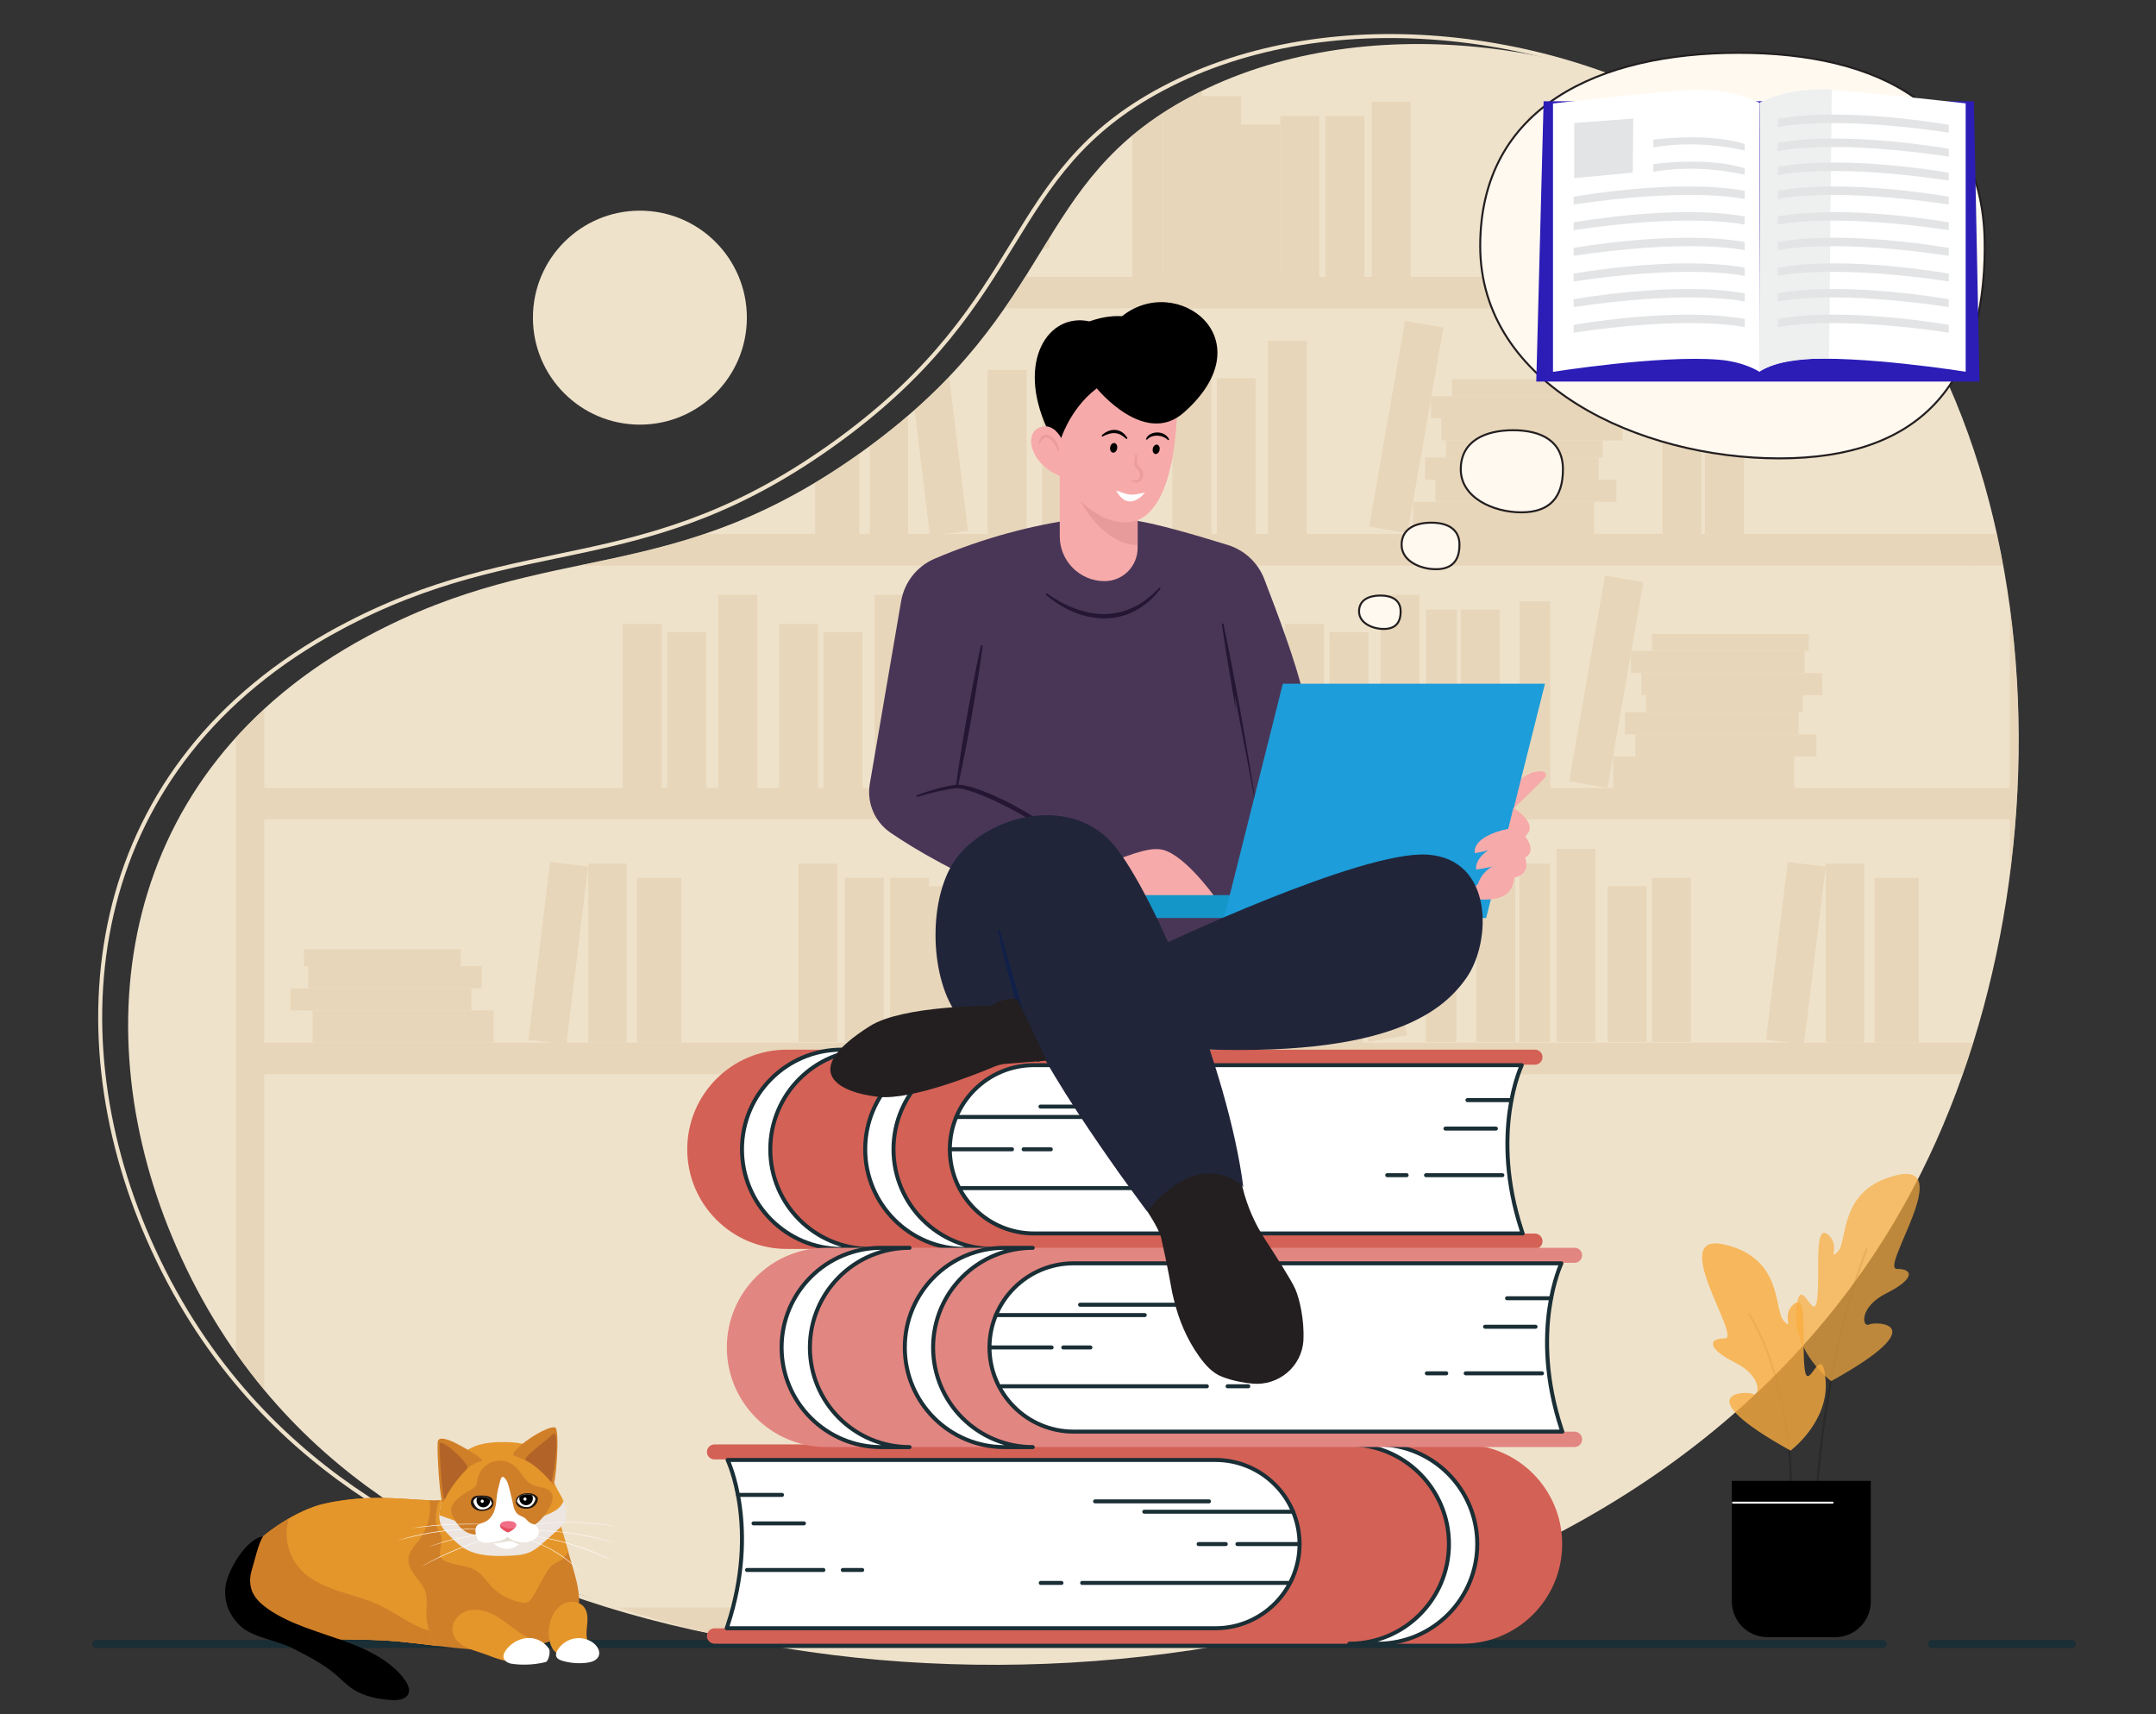 <?xml version="1.0" encoding="UTF-8"?><svg id="Layer_1" xmlns="http://www.w3.org/2000/svg" xmlns:xlink="http://www.w3.org/1999/xlink" viewBox="0 0 540 429.21"><rect x="0" y="0" width="540" height="429.21" fill="#333333" stroke="none"/><defs><style>.cls-1,.cls-2,.cls-3,.cls-4,.cls-5{fill:none;}.cls-6,.cls-2{stroke-linejoin:round;}.cls-6,.cls-2,.cls-3,.cls-7,.cls-5{stroke-linecap:round;}.cls-6,.cls-2,.cls-7{stroke:#1a2e35;}.cls-6,.cls-8,.cls-9{fill:#fff;}.cls-10{clip-path:url(#clippath);}.cls-11{fill:#f7aaaa;}.cls-12{fill:#eeefef;}.cls-13{fill:#e3e4e5;}.cls-14{fill:#e89b9b;}.cls-15{fill:#e5962a;}.cls-16{fill:#e65062;}.cls-17{fill:#eb9d9d;}.cls-18{fill:#ece5e0;}.cls-19{fill:#e6ded4;}.cls-20{fill:#efe2cb;}.cls-21{fill:#f16f86;}.cls-22{fill:#d07f29;}.cls-23{fill:#b26428;}.cls-24{fill:#d46156;}.cls-25{fill:#e2cfaf;}.cls-26{fill:#e28681;}.cls-27{fill:#d82426;}.cls-28{fill:#1496c9;}.cls-29{fill:#251633;}.cls-30{fill:#1d9dd9;}.cls-31{fill:#231f20;}.cls-32{fill:#221912;}.cls-33{fill:#21253a;}.cls-34{fill:#102048;}.cls-35{fill:#493657;}.cls-36{fill:#2c1db7;}.cls-37{fill:#fff9f0;stroke:#231f20;}.cls-37,.cls-3,.cls-7,.cls-4,.cls-5{stroke-miterlimit:10;}.cls-37,.cls-3,.cls-5{stroke-width:.5px;}.cls-3{stroke:#fff;}.cls-7{fill:#f7e7e7;stroke-width:2px;}.cls-4{stroke:#efe2cb;}.cls-38{opacity:.6;}.cls-9{fill-rule:evenodd;}.cls-5{opacity:.2;stroke:#000;}.cls-39{opacity:.8;}.cls-39,.cls-40{fill:#f8ad40;}.cls-40{opacity:.7;}</style><clipPath id="clippath"><path class="cls-1" d="M92.04,159.32c46.55-24.98,76.3-11.49,125.08-47.1,48.51-35.41,40.77-66.65,81.07-88.02,42.93-22.77,102.01-13.99,139.75,10.81,75.63,49.71,84.54,176.28,43.24,258.66-61.4,122.46-232.74,145.21-337.41,105.01-22.63-8.69-73.35-26.57-99.6-86.48-23.44-53.48-15.44-118.9,47.87-152.88Z"/></clipPath></defs><path class="cls-20" d="M92.04,159.32c46.55-24.98,76.3-11.49,125.08-47.1,48.51-35.41,40.77-66.65,81.07-88.02,42.93-22.77,102.01-13.99,139.75,10.81,75.63,49.71,84.54,176.28,43.24,258.66-61.4,122.46-232.74,145.21-337.41,105.01-22.63-8.69-73.35-26.57-99.6-86.48-23.44-53.48-15.44-118.9,47.87-152.88Z"/><path class="cls-4" d="M85.04,157.32c46.55-24.98,76.3-11.49,125.08-47.1,48.51-35.41,40.77-66.65,81.07-88.02,42.93-22.77,102.01-13.99,139.75,10.81,75.63,49.71,84.54,176.28,43.24,258.66-61.4,122.46-232.74,145.21-337.41,105.01-22.63-8.69-73.35-26.57-99.6-86.48-23.44-53.48-15.44-118.9,47.87-152.88Z"/><g class="cls-10"><g class="cls-38"><g><path class="cls-25" d="M510.44,409.63H59.09V19.61c0-17.22,14.01-31.23,31.23-31.23H484.23c14.45,0,26.21,11.76,26.21,26.21V409.63Zm-444.25-7.1H503.34V14.59c0-10.54-8.57-19.11-19.11-19.11H90.32c-13.31,0-24.13,10.82-24.13,24.13V402.53Z"/><rect class="cls-25" x="63.83" y="69.32" width="444.25" height="7.89"/><rect class="cls-25" x="62.64" y="133.72" width="444.25" height="7.89"/><rect class="cls-25" x="62.64" y="197.29" width="444.25" height="7.89"/><rect class="cls-25" x="62.64" y="261.1" width="444.25" height="7.89"/></g><g><rect class="cls-25" x="159.54" y="219.82" width="11.09" height="41.28" transform="translate(330.18 480.91) rotate(180)"/><rect class="cls-25" x="147.34" y="216.23" width="9.61" height="44.87" transform="translate(304.29 477.33) rotate(180)"/><rect class="cls-25" x="135.04" y="216.23" width="9.61" height="44.87" transform="translate(249.67 492.54) rotate(-173.03)"/><rect class="cls-25" x="469.51" y="219.82" width="11.09" height="41.28" transform="translate(950.12 480.91) rotate(180)"/><rect class="cls-25" x="457.31" y="216.23" width="9.61" height="44.87" transform="translate(924.23 477.33) rotate(180)"/><rect class="cls-25" x="445.01" y="216.23" width="9.61" height="44.87" transform="translate(867.32 530.18) rotate(-173.03)"/><rect class="cls-25" x="78.27" y="253.02" width="45.36" height="8.07" transform="translate(201.91 514.12) rotate(180)"/><rect class="cls-25" x="72.73" y="247.47" width="45.36" height="5.55" transform="translate(190.81 500.5) rotate(180)"/><rect class="cls-25" x="77.19" y="241.92" width="43.49" height="5.55" transform="translate(197.86 489.39) rotate(180)"/><rect class="cls-25" x="76.13" y="237.68" width="39.28" height="4.24" transform="translate(191.54 479.6) rotate(180)"/><rect class="cls-25" x="296" y="253.02" width="45.36" height="8.07" transform="translate(637.37 514.12) rotate(180)"/><rect class="cls-25" x="290.46" y="247.47" width="45.36" height="5.55" transform="translate(626.27 500.5) rotate(180)"/><rect class="cls-25" x="294.92" y="241.92" width="43.49" height="5.55" transform="translate(633.32 489.39) rotate(180)"/><rect class="cls-25" x="293.86" y="237.68" width="39.28" height="4.24" transform="translate(627 479.6) rotate(180)"/><rect class="cls-25" x="288.96" y="232.13" width="45.36" height="5.55" transform="translate(623.28 469.81) rotate(180)"/><rect class="cls-25" x="293.42" y="226.58" width="43.49" height="5.55" transform="translate(630.33 458.71) rotate(180)"/><rect class="cls-25" x="292.37" y="222.34" width="39.28" height="4.24" transform="translate(624.01 448.91) rotate(180)"/><rect class="cls-25" x="262" y="216.23" width="7.73" height="44.69" transform="translate(531.73 477.15) rotate(180)"/><rect class="cls-25" x="357.08" y="214.18" width="7.73" height="46.74" transform="translate(721.9 475.1) rotate(180)"/><rect class="cls-25" x="380.51" y="216.23" width="7.73" height="44.69" transform="translate(768.75 477.15) rotate(180)"/><rect class="cls-25" x="252.23" y="212.54" width="9.77" height="48.38" transform="translate(514.22 473.46) rotate(180)"/><rect class="cls-25" x="389.85" y="212.54" width="9.77" height="48.38" transform="translate(789.48 473.46) rotate(180)"/><rect class="cls-25" x="242.45" y="214.85" width="9.77" height="46.07" transform="translate(494.68 475.77) rotate(180)"/><rect class="cls-25" x="338.21" y="208.19" width="9.77" height="52.28" transform="translate(721.38 406.17) rotate(170.1)"/><rect class="cls-25" x="232.68" y="221.91" width="9.77" height="39.01" transform="translate(475.14 482.83) rotate(180)"/><rect class="cls-25" x="402.64" y="221.91" width="9.77" height="39.01" transform="translate(815.05 482.83) rotate(180)"/><rect class="cls-25" x="222.91" y="219.82" width="9.77" height="41.1" transform="translate(455.59 480.74) rotate(180)"/><rect class="cls-25" x="211.57" y="219.82" width="9.77" height="41.1" transform="translate(432.92 480.74) rotate(180)"/><rect class="cls-25" x="413.77" y="219.82" width="9.77" height="41.1" transform="translate(837.31 480.74) rotate(180)"/><rect class="cls-25" x="199.97" y="216.23" width="9.77" height="44.69" transform="translate(409.72 477.15) rotate(180)"/><rect class="cls-25" x="369.74" y="216.23" width="9.77" height="44.69" transform="translate(749.26 477.15) rotate(180)"/></g><g><rect class="cls-25" x="382.69" y="29.05" width="11.09" height="41.28"/><rect class="cls-25" x="396.38" y="25.46" width="9.61" height="44.87"/><rect class="cls-25" x="408.68" y="25.46" width="9.61" height="44.87" transform="translate(-2.76 50.56) rotate(-6.97)"/><rect class="cls-25" x="204.17" y="92.45" width="11.09" height="41.28"/><rect class="cls-25" x="217.85" y="88.86" width="9.61" height="44.87"/><rect class="cls-25" x="230.15" y="88.86" width="9.61" height="44.87" transform="translate(-11.78 29.36) rotate(-6.98)"/><rect class="cls-25" x="72.73" y="29.05" width="11.09" height="41.28"/><rect class="cls-25" x="86.41" y="25.46" width="9.61" height="44.87"/><rect class="cls-25" x="98.71" y="25.46" width="9.61" height="44.87" transform="translate(-5.05 12.92) rotate(-6.97)"/><rect class="cls-25" x="429.7" y="62.26" width="45.36" height="8.07"/><rect class="cls-25" x="435.24" y="56.71" width="45.36" height="5.55"/><rect class="cls-25" x="432.65" y="51.15" width="43.49" height="5.55"/><rect class="cls-25" x="437.92" y="46.91" width="39.28" height="4.24"/><rect class="cls-25" x="211.97" y="62.26" width="45.36" height="8.07"/><rect class="cls-25" x="217.51" y="56.71" width="45.36" height="5.55"/><rect class="cls-25" x="214.93" y="51.15" width="43.49" height="5.55"/><rect class="cls-25" x="220.19" y="46.91" width="39.28" height="4.24"/><rect class="cls-25" x="219.01" y="41.36" width="45.36" height="5.55"/><rect class="cls-25" x="216.42" y="35.81" width="43.49" height="5.55"/><rect class="cls-25" x="221.69" y="31.57" width="39.28" height="4.24"/><rect class="cls-25" x="283.6" y="25.46" width="7.73" height="44.69"/><rect class="cls-25" x="188.51" y="23.41" width="7.73" height="46.74"/><rect class="cls-25" x="165.09" y="25.46" width="7.73" height="44.69"/><rect class="cls-25" x="291.33" y="21.78" width="9.77" height="48.38"/><rect class="cls-25" x="153.71" y="21.78" width="9.77" height="48.38"/><rect class="cls-25" x="301.1" y="24.08" width="9.77" height="46.07"/><rect class="cls-25" x="205.35" y="17.42" width="9.77" height="52.28" transform="translate(10.62 -35.5) rotate(9.9)"/><rect class="cls-25" x="353.95" y="125.65" width="45.36" height="8.07"/><rect class="cls-25" x="359.5" y="120.1" width="45.36" height="5.55"/><rect class="cls-25" x="356.91" y="114.55" width="43.49" height="5.55"/><rect class="cls-25" x="362.17" y="110.31" width="39.28" height="4.24"/><rect class="cls-25" x="360.99" y="104.75" width="45.36" height="5.55"/><rect class="cls-25" x="358.4" y="99.2" width="43.49" height="5.55"/><rect class="cls-25" x="363.67" y="94.96" width="39.28" height="4.24"/><rect class="cls-25" x="347.33" y="80.81" width="9.77" height="52.28" transform="translate(23.64 -58.98) rotate(9.9)"/><rect class="cls-25" x="310.88" y="31.15" width="9.77" height="39.01"/><rect class="cls-25" x="140.92" y="31.15" width="9.77" height="39.01"/><rect class="cls-25" x="320.65" y="29.05" width="9.77" height="41.11"/><rect class="cls-25" x="331.99" y="29.05" width="9.77" height="41.11"/><rect class="cls-25" x="129.79" y="29.05" width="9.77" height="41.11"/><rect class="cls-25" x="317.56" y="85.35" width="9.77" height="48.38"/><rect class="cls-25" x="304.77" y="94.72" width="9.77" height="39.01"/><rect class="cls-25" x="293.64" y="92.62" width="9.77" height="41.11"/><rect class="cls-25" x="260.98" y="92.62" width="9.77" height="41.11"/><rect class="cls-25" x="247.34" y="92.62" width="9.77" height="41.11"/><rect class="cls-25" x="93.48" y="85.35" width="9.77" height="48.38"/><rect class="cls-25" x="106.17" y="85.35" width="9.77" height="48.38" transform="translate(-12.48 14.3) rotate(-6.98)"/><rect class="cls-25" x="80.69" y="94.72" width="9.77" height="39.01"/><rect class="cls-25" x="69.56" y="92.62" width="9.77" height="41.11"/><rect class="cls-25" x="343.58" y="25.46" width="9.77" height="44.69"/><rect class="cls-25" x="239.42" y="152.6" width="7.73" height="44.69"/><rect class="cls-25" x="247.15" y="148.92" width="9.77" height="48.38"/><rect class="cls-25" x="256.93" y="151.22" width="9.77" height="46.07"/><rect class="cls-25" x="266.7" y="158.29" width="9.77" height="39.01"/><rect class="cls-25" x="276.47" y="156.19" width="9.77" height="41.11"/><rect class="cls-25" x="287.81" y="156.64" width="9.77" height="41.11"/><rect class="cls-25" x="299.4" y="152.6" width="9.77" height="44.69"/><rect class="cls-25" x="416.37" y="89.03" width="9.77" height="44.69"/><rect class="cls-25" x="427.01" y="89.03" width="9.77" height="44.69"/><rect class="cls-25" x="173.82" y="25.46" width="9.77" height="44.69"/><rect class="cls-25" x="404.04" y="189.42" width="45.36" height="8.07"/><rect class="cls-25" x="409.58" y="183.87" width="45.36" height="5.55"/><rect class="cls-25" x="406.99" y="178.32" width="43.49" height="5.55"/><rect class="cls-25" x="412.26" y="174.08" width="39.28" height="4.24"/><rect class="cls-25" x="411.08" y="168.52" width="45.36" height="5.55"/><rect class="cls-25" x="408.49" y="162.97" width="43.49" height="5.55"/><rect class="cls-25" x="413.75" y="158.73" width="39.28" height="4.24"/><rect class="cls-25" x="380.58" y="150.58" width="7.73" height="46.74"/><rect class="cls-25" x="357.16" y="152.62" width="7.73" height="44.69"/><rect class="cls-25" x="345.77" y="148.94" width="9.77" height="48.38"/><rect class="cls-25" x="397.42" y="144.58" width="9.77" height="52.28" transform="translate(35.35 -66.64) rotate(9.9)"/><rect class="cls-25" x="332.99" y="158.31" width="9.77" height="39.01"/><rect class="cls-25" x="321.86" y="156.21" width="9.77" height="41.11"/><rect class="cls-25" x="219.04" y="148.94" width="9.77" height="48.38"/><rect class="cls-25" x="206.25" y="158.31" width="9.77" height="39.01"/><rect class="cls-25" x="195.12" y="156.21" width="9.77" height="41.11"/><rect class="cls-25" x="179.9" y="148.94" width="9.77" height="48.38"/><rect class="cls-25" x="167.11" y="158.31" width="9.77" height="39.01"/><rect class="cls-25" x="155.98" y="156.21" width="9.77" height="41.11"/><rect class="cls-25" x="365.88" y="152.62" width="9.77" height="44.69"/></g></g></g><circle class="cls-20" cx="160.27" cy="79.54" r="26.79"/><line class="cls-7" x1="483.87" y1="411.66" x2="518.89" y2="411.66"/><line class="cls-7" x1="24.1" y1="411.66" x2="471.59" y2="411.66"/><g><path class="cls-24" d="M305.72,407.74v-42.29h-126.78c-1.04,0-1.88-.84-1.88-1.88h0c0-1.04,.84-1.88,1.88-1.88h187.38c13.78,0,24.95,11.17,24.95,24.95h0c0,13.78-11.17,24.95-24.95,24.95H178.99c-1.06,0-1.93-.86-1.93-1.93h0c0-1.06,.86-1.93,1.93-1.93h126.73Z"/><path class="cls-6" d="M362.91,386.64c0-13.78-11.17-24.95-24.95-24.95h7.09c13.78,0,24.95,11.17,24.95,24.95s-11.17,24.95-24.95,24.95h-7.09c13.78,0,24.95-11.17,24.95-24.95Z"/><path class="cls-6" d="M182.24,407.06c8.1-24.63,0-41.48,0-41.48h122.18c11.63,0,21.07,9.43,21.07,21.07h0c0,11.63-9.43,21.07-21.07,21.07h-122.41c.08-.21,.15-.42,.23-.65Z"/><line class="cls-2" x1="323.87" y1="378.54" x2="286.6" y2="378.54"/><line class="cls-2" x1="325.49" y1="386.64" x2="309.93" y2="386.64"/><line class="cls-2" x1="322.57" y1="396.37" x2="271.04" y2="396.37"/><line class="cls-2" x1="302.8" y1="375.95" x2="274.28" y2="375.95"/><line class="cls-2" x1="307.01" y1="386.64" x2="300.21" y2="386.64"/><line class="cls-2" x1="265.86" y1="396.37" x2="260.67" y2="396.37"/><line class="cls-2" x1="184.84" y1="374.33" x2="195.86" y2="374.33"/><line class="cls-2" x1="201.36" y1="381.46" x2="188.73" y2="381.46"/><line class="cls-2" x1="211.09" y1="393.13" x2="215.95" y2="393.13"/><line class="cls-2" x1="187.11" y1="393.13" x2="206.23" y2="393.13"/></g><g><path class="cls-24" d="M257.68,308.89v-42.29h126.78c1.04,0,1.88-.84,1.88-1.88h0c0-1.04-.84-1.88-1.88-1.88H197.08c-13.78,0-24.95,11.17-24.95,24.95h0c0,13.78,11.17,24.95,24.95,24.95h187.34c1.06,0,1.93-.86,1.93-1.93h0c0-1.06-.86-1.93-1.93-1.93h-126.73Z"/><path class="cls-6" d="M192.93,287.79c0-13.78,11.17-24.95,24.95-24.95h-7.09c-13.78,0-24.95,11.17-24.95,24.95s11.17,24.95,24.95,24.95h7.09c-13.78,0-24.95-11.17-24.95-24.95Z"/><path class="cls-6" d="M223.79,287.79c0-13.78,11.17-24.95,24.95-24.95h-7.09c-13.78,0-24.95,11.17-24.95,24.95s11.17,24.95,24.95,24.95h7.09c-13.78,0-24.95-11.17-24.95-24.95Z"/><path class="cls-6" d="M381.15,308.2c-8.1-24.63,0-41.48,0-41.48h-122.18c-11.63,0-21.07,9.43-21.07,21.07h0c0,11.63,9.43,21.07,21.07,21.07h122.41c-.08-.21-.15-.42-.23-.65Z"/><line class="cls-2" x1="239.53" y1="279.69" x2="276.8" y2="279.69"/><line class="cls-2" x1="237.91" y1="287.79" x2="253.47" y2="287.79"/><line class="cls-2" x1="240.83" y1="297.51" x2="292.36" y2="297.51"/><line class="cls-2" x1="260.6" y1="277.09" x2="289.12" y2="277.09"/><line class="cls-2" x1="256.38" y1="287.79" x2="263.19" y2="287.79"/><line class="cls-2" x1="297.54" y1="297.51" x2="302.73" y2="297.51"/><line class="cls-2" x1="378.56" y1="275.47" x2="367.54" y2="275.47"/><line class="cls-2" x1="362.03" y1="282.6" x2="374.67" y2="282.6"/><line class="cls-2" x1="352.31" y1="294.27" x2="347.45" y2="294.27"/><line class="cls-2" x1="376.29" y1="294.27" x2="357.17" y2="294.27"/></g><g><path class="cls-26" d="M267.6,358.5v-42.29h126.78c1.04,0,1.88-.84,1.88-1.88h0c0-1.04-.84-1.88-1.88-1.88H207c-13.78,0-24.95,11.17-24.95,24.95h0c0,13.78,11.17,24.95,24.95,24.95h187.34c1.06,0,1.93-.86,1.93-1.93h0c0-1.06-.86-1.93-1.93-1.93h-126.73Z"/><path class="cls-6" d="M202.85,337.41c0-13.78,11.17-24.95,24.95-24.95h-7.09c-13.78,0-24.95,11.17-24.95,24.95s11.17,24.95,24.95,24.95h7.09c-13.78,0-24.95-11.17-24.95-24.95Z"/><path class="cls-6" d="M233.71,337.41c0-13.78,11.17-24.95,24.95-24.95h-7.09c-13.78,0-24.95,11.17-24.95,24.95s11.17,24.95,24.95,24.95h7.09c-13.78,0-24.95-11.17-24.95-24.95Z"/><path class="cls-6" d="M391.08,357.82c-8.1-24.63,0-41.48,0-41.48h-122.18c-11.63,0-21.07,9.43-21.07,21.07h0c0,11.63,9.43,21.07,21.07,21.07h122.41c-.08-.21-.15-.42-.23-.65Z"/><line class="cls-2" x1="249.45" y1="329.3" x2="286.72" y2="329.3"/><line class="cls-2" x1="247.83" y1="337.41" x2="263.39" y2="337.41"/><line class="cls-2" x1="250.75" y1="347.13" x2="302.28" y2="347.13"/><line class="cls-2" x1="270.52" y1="326.71" x2="299.04" y2="326.71"/><line class="cls-2" x1="266.31" y1="337.41" x2="273.11" y2="337.41"/><line class="cls-2" x1="307.47" y1="347.13" x2="312.65" y2="347.13"/><line class="cls-2" x1="388.49" y1="325.09" x2="377.47" y2="325.09"/><line class="cls-2" x1="371.96" y1="332.22" x2="384.6" y2="332.22"/><line class="cls-2" x1="362.23" y1="343.89" x2="357.37" y2="343.89"/><line class="cls-2" x1="386.22" y1="343.89" x2="367.1" y2="343.89"/></g><path class="cls-11" d="M378.46,203.03s5.25-4.93,8.03-7.79c2.78-2.85-3.29-2.95-6.28,.61-2.99,3.56-1.75,7.18-1.75,7.18Z"/><path class="cls-35" d="M254.92,224.91c-15.21-5.92-25.76-12.22-31.89-16.41-3.97-2.72-5.98-7.51-5.17-12.26l7.84-45.71c.81-4.7,3.93-8.7,8.31-10.59,12.58-5.39,24.83-8.48,35.64-9.97,0,0,6.05-.49,13.78,.27,5.08,.5,16.71,3.93,24.11,6.23,4.18,1.3,7.53,4.43,9.11,8.51,3.1,7.99,8.14,21.49,9.74,28.78,5.55,25.19,4.64,23.32,4.64,23.32l5.73,38.74-60.83,3.41-15.55-7.09-5.46-7.23Z"/><path d="M292.57,86.47s-5.39-11.05-19.71-6c-10.37-2.25-18.28,10.03-10.64,26.73l14.39,3.34,15.96-24.07Z"/><path class="cls-11" d="M284.93,117.7v19.54c0,4.57-3.71,8.28-8.28,8.28-6.2,0-11.22-5.03-11.22-11.22v-16.6h19.51Z"/><path class="cls-14" d="M284.93,125.81v10.66c-8.69,.04-14.46-11.2-14.46-11.2l14.46,.53Z"/><path class="cls-11" d="M293.53,115.24c-.52,2.71-1.27,5.48-2.35,7.92-1.88,4.28-4.74,7.55-9.12,7.64-10.24,.22-18.14-13.78-18.14-13.78l1.64-19.1,7.77-8.73,21.56,11.9s-.08,7.54-1.36,14.14Z"/><path d="M265.22,111.43s2.11-8.59,9.48-14.19c0,0,11.98,14.79,21.84,6.04,20.78-18.42-1.95-35.23-15.63-24l-.49,5.82-15.21,4.84-2.59,11.94,2.59,9.55Z"/><path class="cls-35" d="M275.97,210.47c-10.32-22.29-23.32-11.65-26.5-19.84-4.46-11.47-3.61-24.44-3.64-28.37l-6.21,34.99s13.87,1.32,19,9.67l17.35,3.55Z"/><path class="cls-29" d="M246.14,161.66c-.39,2.99-.84,5.97-1.31,8.95-.46,2.98-1,5.95-1.49,8.92-.52,2.97-1.06,5.94-1.64,8.89l-.89,4.44c-.32,1.47-.62,2.95-.97,4.42l-.45-.08c.18-1.5,.41-2.99,.61-4.48l.69-4.47c.47-2.98,.98-5.95,1.51-8.92,.56-2.96,1.07-5.93,1.66-8.89,.58-2.96,1.17-5.92,1.84-8.86l.45,.08Z"/><path class="cls-29" d="M306.42,156.13c.83,3.89,1.59,7.79,2.34,11.69,.76,3.9,1.44,7.81,2.17,11.72,.69,3.91,1.37,7.82,2.03,11.74l.95,5.88c.29,1.96,.61,3.93,.88,5.89l-.42,.07c-.43-1.94-.81-3.89-1.21-5.84l-1.14-5.85c-.74-3.9-1.45-7.81-2.15-11.72-.67-3.92-1.38-7.82-2.01-11.74-.65-3.92-1.28-7.84-1.85-11.77l.42-.07Z"/><path class="cls-35" d="M309.3,174.17c.73,7.09-.36,43.83-17.46,44.38l.18,8,26.92-1.64-9.64-50.74Z"/><path class="cls-11" d="M274.15,217.55c12.14-5.18,14.46-4.99,16.1-4.91,5.59,.27,13.64,11.46,13.64,11.46l-.14,2.05h-30.69l1.09-8.59Z"/><rect class="cls-28" x="283.06" y="224.14" width="37.78" height="5.73"/><polygon class="cls-30" points="372.23 229.88 306.57 229.88 321.3 171.2 386.96 171.2 372.23 229.88"/><g><path class="cls-11" d="M379.42,218.91c-.41,2.76-.55,6.82-9.1,6.31l-2.52-1.3,2.39-2.63,5.15-2.63,4.09,.24Z"/><path class="cls-11" d="M380.23,211.46s4.68,6.12-.02,8c-5.12,2.05-10.03,1.84-10.03,1.84,2.18-6.14,9.28-5.73,9.28-5.73l.77-4.11Z"/><path class="cls-11" d="M380.36,207.5s6.46,6,.45,7.68c-8.48,2.38-11.09,2.55-11.09,2.55-.45-4.5,7.96-7.41,7.96-7.41l2.68-2.82Z"/><path class="cls-11" d="M379.05,202.27s8.82,5.37,.55,8.37c-8.28,3-10.23,2.96-10.23,2.96-.45-4.5,8.41-6.05,8.41-6.05l1.27-5.27Z"/></g><path class="cls-33" d="M289.84,237.19s51.01-24.28,67.65-23.19c16.64,1.09,16.1,21.82,9.82,30.83-6.27,9-21.01,21.01-75.29,17.46l-2.18-25.1Z"/><path class="cls-31" d="M294.04,325.51c1.2,5.01,3.23,9.81,6.21,14.01,1.61,2.27,3.44,4.3,5.82,5.22,2.65,1.02,5.33,1.51,7.58,1.72,6.57,.63,12.46-4.29,12.81-10.88,0-.03,0-.06,0-.09,.25-5.06-.99-10.31-2.04-12.71-.94-2.14-4.61-7.91-7.59-12.48-2.57-3.94-4.46-8.29-5.59-12.85-.53-2.14-.96-3.67-.96-3.67l-18.34-13.59-12.26,12.61s10.06,12.55,11.15,17.2c1.43,6.12,2.79,13.8,2.79,13.8l.41,1.71Z"/><path class="cls-29" d="M229.47,199.19c1.75-.67,3.53-1.22,5.34-1.72,.9-.25,1.81-.48,2.74-.66,.46-.09,.93-.17,1.4-.24,.24-.03,.47-.06,.72-.08,.26-.01,.52-.01,.76,.01,1.96,.21,3.74,.82,5.5,1.47,1.76,.67,3.47,1.42,5.16,2.23,1.69,.8,3.34,1.69,4.96,2.63,1.62,.94,3.21,1.92,4.76,2.97,3.08,2.12,6.04,4.46,8.59,7.21l-.32,.32c-1.37-1.24-2.8-2.41-4.28-3.51-1.47-1.11-3-2.16-4.56-3.15-3.09-2.02-6.34-3.8-9.65-5.44-1.65-.82-3.34-1.58-5.05-2.25-1.71-.64-3.46-1.32-5.2-1.56-.22-.03-.42-.04-.63-.04-.22,.01-.44,.03-.67,.05-.45,.05-.9,.11-1.35,.19-.9,.16-1.81,.34-2.71,.54-1.8,.41-3.6,.89-5.36,1.43l-.15-.43Z"/><path class="cls-33" d="M238.83,252.74c-6.27-10.09-6.27-30.01,1.64-39.01,9.04-10.29,28.37-14.19,38.47-2.18,10.09,12,28.64,55.92,32.46,85.66,0,0-10.17-10.78-24.08,6.14,0,0-28.57-37.78-32.39-53.06l-10.37,8.18-5.73-5.73Z"/><path class="cls-11" d="M266.83,111.99s-2-6.63-6.4-4.97c-4.4,1.66-2.06,10.29,6.63,12.69l-.23-7.72Z"/><path class="cls-29" d="M262.15,148.54c2.17,1.53,4.49,2.85,6.94,3.78,2.45,.92,5.04,1.5,7.64,1.44,2.59-.03,5.16-.67,7.47-1.85l.87-.44c.29-.16,.55-.35,.82-.53,.54-.36,1.11-.7,1.59-1.15l.77-.62,.38-.31c.12-.11,.24-.23,.35-.35,.47-.47,.94-.93,1.42-1.39l.33,.27c-.43,.52-.87,1.04-1.31,1.55-.11,.13-.22,.26-.34,.38l-.37,.35-.74,.7c-.48,.48-1.05,.87-1.6,1.28-.28,.2-.54,.42-.84,.6l-.89,.51c-2.39,1.35-5.15,2.08-7.91,2.09-2.76,0-5.49-.59-7.99-1.67-2.51-1.07-4.82-2.54-6.86-4.3l.26-.34Z"/><path class="cls-34" d="M250.4,232.87l2.36,8.27c.8,2.75,1.56,5.52,2.4,8.26,.82,2.74,1.64,5.49,2.5,8.22,.43,1.36,.86,2.73,1.33,4.08,.23,.68,.44,1.36,.68,2.04,.24,.67,.48,1.35,.71,2.03l-.39,.16c-.61-1.3-1.18-2.63-1.72-3.96-.54-1.34-1.02-2.69-1.52-4.04-.97-2.71-1.83-5.46-2.64-8.21-.79-2.76-1.57-5.53-2.25-8.32-.69-2.79-1.34-5.59-1.89-8.41l.42-.1Z"/><path class="cls-31" d="M254.92,250.29s-2.73-1-6.55,1.55c0,0-22.21-.12-30.47,5.08-18.3,11.52-7.54,16.74,2.19,17.74,8.17,.84,24.02-5.5,28.9-7.55,.99-.42,2.05-.67,3.12-.74l10.04-.78-7.24-15.29Z"/><path class="cls-17" d="M264.85,112.93c-.1-.6-.38-1.15-.71-1.66-.34-.5-.74-.97-1.2-1.3-.46-.33-.97-.49-1.39-.26-.45,.22-.8,.76-1.11,1.31l-.3-.11c.13-.65,.37-1.36,1.05-1.83,.33-.23,.79-.32,1.19-.24,.4,.07,.75,.24,1.04,.46,.59,.43,1.02,1,1.33,1.61,.3,.61,.52,1.31,.43,2.01h-.32Z"/><path d="M290.43,112.68c-.13,.65-.62,1.09-1.09,1s-.74-.7-.61-1.34c.13-.65,.62-1.09,1.09-1,.47,.1,.74,.7,.61,1.34Z"/><ellipse cx="278.94" cy="112.15" rx="1.22" ry=".89" transform="translate(123.36 369.4) rotate(-80.74)"/><path class="cls-17" d="M284.7,113.63c.06,.77,.1,1.55,.1,2.3,.03,.29,.16,.54,.41,.8,.23,.26,.53,.53,.79,.91,.13,.19,.23,.43,.28,.66,.05,.23,.06,.47,.05,.69-.04,.45-.2,.9-.5,1.27-.15,.18-.35,.34-.56,.45-.22,.1-.46,.16-.7,.15-.47-.02-.87-.2-1.2-.43l.15-.28c.35,.11,.71,.2,1.02,.14,.31-.04,.56-.21,.72-.46,.33-.5,.38-1.28,.06-1.74-.17-.27-.45-.52-.71-.85-.27-.31-.52-.79-.5-1.29,.06-.79,.15-1.57,.27-2.34l.32,.03Z"/><path d="M275.9,109.06c.43-.43,.95-.79,1.53-1.05,.58-.26,1.23-.4,1.9-.36,.66,.04,1.32,.29,1.84,.67,.52,.38,.93,.88,1.23,1.42l-.25,.2c-.45-.38-.89-.75-1.36-1.01-.47-.27-.98-.43-1.51-.47-1.06-.08-2.13,.34-3.19,.86l-.19-.26Z"/><path d="M287,109.99c.18-.58,.66-1.04,1.2-1.31,.54-.28,1.14-.4,1.74-.39,.6,.01,1.2,.17,1.72,.47,.52,.3,.95,.76,1.18,1.3l-.27,.17c-.74-.75-1.67-1.1-2.65-1.14-.97-.02-1.99,.24-2.63,1.03l-.29-.14Z"/><path class="cls-8" d="M279.55,122.81l2.11,.74c.96,.34,2,.41,3,.21l2.13-.43s-4.04,5.35-7.24-.52Z"/><path class="cls-37" d="M350.81,153.11c0,2.88-1.37,4.38-4.24,4.38s-6.18-1.51-6.18-4.38,2.46-3.99,5.34-3.99,5.08,1.11,5.08,3.99Z"/><path class="cls-37" d="M365.54,136.43c0,4-1.9,6.1-5.9,6.1s-8.59-2.1-8.59-6.1,3.42-5.55,7.43-5.55,7.07,1.55,7.07,5.55Z"/><path class="cls-37" d="M391.46,117.52c0,7.07-3.35,10.77-10.42,10.77s-15.17-3.7-15.17-10.77,6.05-9.79,13.11-9.79,12.48,2.73,12.48,9.79Z"/><path class="cls-37" d="M497.11,61.61c0,34.9-16.56,53.17-51.46,53.17s-74.91-18.27-74.91-53.17,29.86-48.38,64.75-48.38,61.61,13.48,61.61,48.38Z"/><path class="cls-27" d="M418.11,50.08c-.2,0-.4-.01-.6-.04-1.31-.16-2.48-.82-3.29-1.86l-8.66-11.07c-.65-.83-.94-1.87-.81-2.92,.13-1.05,.66-1.99,1.49-2.64,1.72-1.35,4.22-1.04,5.57,.68l7.65,9.78c1.01,1.29,.78,3.15-.51,4.16-1.29,1.01-3.15,.78-4.16-.51l-7.21-9.21c-.18-.23-.14-.55,.09-.73,.23-.18,.55-.14,.73,.09l7.21,9.21c.65,.83,1.86,.98,2.7,.33,.83-.65,.98-1.86,.33-2.7l-7.65-9.78c-.99-1.27-2.84-1.49-4.11-.5-.62,.48-1,1.17-1.1,1.95-.09,.77,.12,1.54,.6,2.16l8.66,11.07c.64,.82,1.56,1.34,2.6,1.47,1.03,.12,2.05-.16,2.87-.8,1.69-1.32,1.99-3.77,.67-5.47l-5.18-6.61c-.18-.23-.14-.55,.09-.73,.23-.18,.55-.14,.73,.09l5.17,6.62c1.68,2.14,1.3,5.25-.84,6.93-.88,.69-1.94,1.05-3.03,1.05Z"/><polygon class="cls-36" points="495.79 95.54 384.78 95.54 386.62 25.36 494.39 25.36 495.79 95.54"/><path class="cls-8" d="M440.88,25.64s6.57-3.63,16.24-3.16c9.67,.47,35.21,3.4,35.21,3.4V93.08s-26.65-4.23-41.4-3.06c-6.66,.53-10.29,3.06-10.29,3.06,0,0,.44-67.26,.25-67.44Z"/><path class="cls-8" d="M440.78,25.78s-7.12-3.72-16.79-3.25c-9.67,.47-35.02,3.38-35.02,3.38V93.11s26.65-4.23,41.41-3.05c6.66,.53,10.29,3.05,10.29,3.05,0,0-.07-67.15,.12-67.33Z"/><path class="cls-12" d="M440.78,25.78l-.12,67.33s3.25-3.31,17.45-3.38l.69-67.28s-10.35-.9-18.03,3.33Z"/><polygon class="cls-13" points="408.94 43.22 394.29 44.61 394.29 30.8 409.08 29.68 408.94 43.22"/><path class="cls-13" d="M436.98,47.77v2.06c-2.43-.49-15.57-2.65-42.84,1.38v-1.95s25.54-4.6,42.84-1.49Z"/><path class="cls-13" d="M436.98,54.19v2.05c-2.43-.49-15.57-2.64-42.84,1.39v-1.95s25.54-4.6,42.84-1.49Z"/><path class="cls-13" d="M436.98,60.61v2.05c-2.43-.49-15.57-2.65-42.84,1.39v-1.96s25.54-4.59,42.84-1.48Z"/><path class="cls-13" d="M436.98,67.03v2.05c-2.43-.49-15.57-2.65-42.84,1.39v-1.96s25.54-4.59,42.84-1.48Z"/><path class="cls-13" d="M436.98,73.45v2.05c-2.43-.49-15.57-2.65-42.84,1.39v-1.96s25.54-4.59,42.84-1.48Z"/><path class="cls-13" d="M436.98,79.87v2.05c-2.43-.49-15.57-2.65-42.84,1.38v-1.95s25.54-4.59,42.84-1.48Z"/><path class="cls-13" d="M445.26,47.77v2.06c2.43-.49,15.57-2.65,42.84,1.38v-1.95s-25.54-4.6-42.84-1.49Z"/><path class="cls-13" d="M445.26,41.77v2.06c2.43-.49,15.57-2.65,42.84,1.38v-1.95s-25.54-4.6-42.84-1.49Z"/><path class="cls-13" d="M445.26,35.77v2.06c2.43-.49,15.57-2.65,42.84,1.38v-1.95s-25.54-4.6-42.84-1.49Z"/><path class="cls-13" d="M445.26,29.77v2.06c2.43-.49,15.57-2.65,42.84,1.38v-1.95s-25.54-4.6-42.84-1.49Z"/><path class="cls-13" d="M445.26,54.19v2.05c2.43-.49,15.57-2.64,42.84,1.39v-1.95s-25.54-4.6-42.84-1.49Z"/><path class="cls-13" d="M445.26,60.61v2.05c2.43-.49,15.57-2.65,42.84,1.39v-1.96s-25.54-4.59-42.84-1.48Z"/><path class="cls-13" d="M445.26,67.03v2.05c2.43-.49,15.57-2.65,42.84,1.39v-1.96s-25.54-4.59-42.84-1.48Z"/><path class="cls-13" d="M445.26,73.45v2.05c2.43-.49,15.57-2.65,42.84,1.39v-1.96s-25.54-4.59-42.84-1.48Z"/><path class="cls-13" d="M445.26,79.87v2.05c2.43-.49,15.57-2.65,42.84,1.38v-1.95s-25.54-4.59-42.84-1.48Z"/><path class="cls-13" d="M436.98,37.68c-1.33-.32-11.92-2.76-22.88-.75v-1.95s13.67-1.9,22.88,1.08v1.62Z"/><path class="cls-13" d="M436.98,43.78c-1.33-.32-11.92-2.76-22.88-.75v-1.95s13.67-1.91,22.88,1.07v1.63Z"/><g><path d="M433.77,370.81h34.79v30.24c0,4.91-3.99,8.9-8.9,8.9h-16.99c-4.91,0-8.9-3.99-8.9-8.9v-30.24h0Z"/><line class="cls-3" x1="434.07" y1="376.27" x2="458.99" y2="376.27"/><path class="cls-5" d="M448.56,370.81s0-24.35-10.44-41.75"/><path class="cls-5" d="M455.26,370.81s2.02-31.5,12.28-58.01"/><path class="cls-39" d="M448.47,363.24s9.65-7.22,8.78-17.65-4.35,3.48-5.22-2.61c-.87-6.09,.87-19.14-2.61-16.53-3.48,2.61,0,6.96-2.61,4.35-2.61-2.61,0-15.66-14.79-19.14-14.79-3.48,4.35,23.48,0,23.48s-4.35,2.61,2.61,6.09c6.96,3.48,6.09,8.7,4.35,7.83-1.74-.87-16.7-.35,9.48,14.17Z"/><path class="cls-40" d="M458.65,345.84s-9.65-7.22-8.78-17.65c.87-10.44,4.35,3.48,5.22-2.61,.87-6.09-.87-19.14,2.61-16.53,3.48,2.61,0,6.96,2.61,4.35,2.61-2.61,0-15.66,14.79-19.14,14.79-3.48-4.35,23.48,0,23.48,4.35,0,4.35,2.61-2.61,6.09-6.96,3.48-6.09,8.7-4.35,7.83s16.7-.35-9.48,14.17Z"/></g><g><g><path class="cls-22" d="M61.48,389.05c-1.62,1.96-2.99,4.2-3.56,6.69-.57,2.48-.29,5.23,1.15,7.34,1.29,1.89,3.37,3.1,5.48,4,9.97,4.29,21.3,3.06,32.14,3.72,13,.79,26.27,4.38,38.82,.91,2.91-.81,5.86-2.09,7.64-4.53,1.51-2.06,2-4.72,1.86-7.27-.14-2.55-.85-5.02-1.56-7.47-1.5-5.17-3-10.34-4.5-15.51-13.32-1.54-12.31-2.27-25.71-1.68-6.68,1.61-17.11-2.05-32.02,1.28-6.65,1.49-15.39,7.25-19.73,12.51Z"/><path class="cls-15" d="M138.94,376.94c-7.02-.81-10.06-1.4-13.33-1.69-3.97,.12-7.94,.3-11.86-.01-.17,0-.34,.01-.51,.02-.91,.22-1.89,.34-2.94,.39-.77,.04-2.02,5.43-.26,8.03,1.74,2.57-1.46,5.79,1.33,7.14,2.61,1.26,5.83,1.04,8.21,2.69,1.32,.92,2.21,2.32,3.3,3.51,1.99,2.18,4.7,3.68,7.59,4.22,.44,.08,.9,.14,1.34,.03,.93-.24,1.5-1.15,1.96-1.99,.91-1.64,1.82-3.28,2.73-4.92,.51-.92,1.05-1.87,1.89-2.5,.7-.53,1.56-.8,2.27-1.31,.71-.52,1.22-1.24,1.67-2.01-1.12-3.87-2.25-7.74-3.37-11.62Z"/><path class="cls-15" d="M109.55,412.14c-1.72-2.23-2.72-5.03-2.76-7.85-.02-1.88,.35-3.81-.22-5.6-.98-3.03-4.53-5.16-4.29-8.34,.15-1.96,1.73-3.45,2.9-5.04,2-2.74,2.86-6.28,2.4-9.64-6.46-.19-15.14-1.64-26.37,.87-6.65,1.49-15.39,7.25-19.73,12.51-1.62,1.96-2.99,4.2-3.56,6.69-.57,2.48-.29,5.23,1.15,7.34,1.29,1.89,3.37,3.1,5.48,4,9.97,4.29,21.3,3.06,32.14,3.72,4.27,.26,8.57,.82,12.86,1.34Z"/><path class="cls-22" d="M109.55,412.14c-.89-1.16-1.59-2.47-2.06-3.85-4.47-1.22-8.42-4.48-12.73-6.49-3.29-1.53-6.86-2.35-10.3-3.51-3.44-1.16-6.87-2.73-9.29-5.43-2.16-2.4-3.38-5.61-3.38-8.83,0-1.29,.2-2.57,.58-3.8-4.27,2.47-8.34,5.73-10.89,8.82-1.62,1.96-2.99,4.2-3.56,6.69-.57,2.48-.29,5.23,1.15,7.34,1.29,1.89,3.37,3.1,5.48,4,9.97,4.29,21.3,3.06,32.14,3.72,4.27,.26,8.57,.82,12.86,1.34Z"/></g><g><path class="cls-15" d="M113.38,408.66c.29,1.59,1.55,2.86,2.97,3.64,1.42,.78,3.01,1.18,4.54,1.7,1.75,.59,3.44,1.37,5.24,1.77,1.8,.4,3.78,.4,5.39-.5,1.61-.9,2.71-2.86,2.2-4.63-2.04-.68-3.83-1.95-5.55-3.24-1.72-1.29-3.44-2.64-5.41-3.49s-4.29-1.17-6.28-.35c-1.99,.82-3.49,2.98-3.1,5.1Z"/><path class="cls-15" d="M145.96,413.26c.4-.19,.82-.4,1.05-.78,.4-.64,.12-1.47-.01-2.21-.24-1.3,.01-2.63,.11-3.94s.02-2.73-.75-3.8c-1.07-1.48-3.28-1.82-4.95-1.07-1.67,.75-2.81,2.37-3.41,4.1-.56,1.61-.69,3.36-.4,5.04,.23,1.29,.77,2.62,1.86,3.36,.95,.64,2.18,.75,3.3,.53,1.12-.22,2.17-.72,3.2-1.22Z"/><path d="M97.77,425.68c-3.3-.23-6.66-.95-9.31-2.68-1.67-1.08-3-2.52-4.49-3.78-3.12-2.65-6.95-4.57-10.71-6.5-3.76-1.93-10.02-2.71-12.98-5.5-2.96-2.79-4.18-6.02-3.83-9.8,.35-3.78,5.12-12.18,9.45-12.69-1.19,1.65-2.2,6.4-2.8,8.28-.6,1.88-.66,3.93,.17,5.74,.82,1.77,2.43,3.17,4.16,4.35,5.28,3.57,11.83,5.35,18.03,7.55,6.2,2.2,12.47,5.12,15.98,10.07,.82,1.16,1.46,2.68,.61,3.82-.85,1.14-2.71,1.26-4.27,1.15Z"/></g><g><path class="cls-8" d="M126.66,413.3c-.35,.5-.65,1.1-.55,1.7,.09,.57,.53,1.03,1.04,1.29s1.09,.35,1.66,.41c2.63,.29,5.32,.11,7.89-.52,.59-.14,1.34-2.55,.74-3.4-.91-1.3-2.35-2.26-3.92-2.53-2.61-.45-5.36,.88-6.88,3.05Z"/><path class="cls-8" d="M148.5,411.31c-1.38-.97-3.17-1.34-4.82-.99-1.65,.35-3.14,1.4-4.02,2.84-.29,.47-.51,1.04-.35,1.56,.21,.66,.95,.98,1.61,1.17,1.96,.56,4.03,.72,6.06,.47,1.17-.15,2.48-.56,2.95-1.64,.53-1.23-.35-2.64-1.44-3.4Z"/></g><g><path class="cls-18" d="M139.33,383.4c.84-.74,1.7-1.51,2.17-2.53,.66-1.44,.41-3.14-.18-4.61-.59-1.47-1.49-2.78-2.18-4.21-1.47-3.04-2.08-6.7-4.68-8.85-2.08-1.72-4.96-2.04-7.66-2.1-3.52-.08-7.24,.24-10.13,2.25-2.12,1.48-3.59,3.76-4.52,6.18-.93,2.42-1.38,4.99-1.82,7.54-.26,1.52-.52,3.13,.05,4.57,.41,1.04,1.2,1.87,1.98,2.67,1.15,1.19,2.32,2.39,3.72,3.28,3.32,2.09,7.5,2.14,11.43,1.98,1.9-.08,3.86-.21,5.56-1.06,1.12-.55,2.06-1.39,3-2.21,1.09-.97,2.19-1.93,3.28-2.9Z"/><path class="cls-15" d="M119.39,382.74c3.16,1.13,6.63,2.26,9.8,1.14,2.34-.82,4.11-2.76,6.3-3.91,1.66-.87,3.62-1.34,4.84-2.76,.36-.42,.63-.89,.81-1.38-.58-1.3-1.38-2.5-2-3.78-1.47-3.04-2.08-6.7-4.68-8.85-2.08-1.72-4.96-2.04-7.66-2.1-3.52-.08-7.24,.24-10.13,2.25-2.12,1.48-3.59,3.76-4.52,6.18-.93,2.42-1.38,4.99-1.82,7.54-.13,.77-.26,1.56-.29,2.34,3.12,1.11,6.24,2.22,9.36,3.33Z"/><g><path class="cls-22" d="M138.44,371.72c-3.5-5.49-7.62-6.32-9.62-7.17s8.08-7.82,10.23-7.1c1.27,.43,.13,15.43-.61,14.27Z"/><path class="cls-22" d="M112.54,360.65c-.59-.15-2.75-1.07-2.92,.44-.22,1.92,.61,16.9,1.45,14.93,1.19-2.8,5.06-9.32,9.53-10.14,1.5-.28-6.85-4.91-8.06-5.22Z"/></g><g><path class="cls-23" d="M138.43,359.14c1.72-1.79,.73,8.7-.39,11.99-2.28-2.76-4.9-4.79-6.26-5.38-1.36-.59,4.92-4.82,6.65-6.61Z"/><path class="cls-23" d="M110.1,361.59c-.08,1.85,.7,15.16,1.36,13.77,1.54-3.28,3.99-5.92,5.56-7.64,.92-1.01-6.84-7.97-6.92-6.13Z"/></g><path class="cls-22" d="M135.4,380.56c1.16-1.21,2.19-2.59,2.75-4.18,.25-.71,.4-1.51,.12-2.21-.36-.9-1.32-1.41-2.26-1.66-.94-.25-1.93-.34-2.8-.78-1.86-.93-2.66-3.16-4.22-4.55-1.48-1.32-3.68-1.78-5.57-1.16-1.89,.62-3.39,2.29-3.8,4.23-.15,.7-.18,1.47-.63,2.03-.31,.39-.78,.62-1.23,.85-1.08,.57-2.1,1.26-3.03,2.06-.79,.67-1.55,1.49-1.7,2.52-.14,.92,.24,1.83,.69,2.64,.59,1.04,1.33,2.02,2.28,2.74,.95,.73,2.13,1.19,3.33,1.16,1.38-.04,2.64-.7,3.94-1.17,1.82-.66,3.78-.94,5.71-.82,1.47,.09,3.01,.4,4.37-.16,.8-.33,1.45-.92,2.05-1.54Z"/><g><path class="cls-32" d="M121.58,378.27c.74-.16,1.5-.51,1.85-1.18,.37-.71,.14-1.67-.5-2.14-.44-.31-.99-.4-1.53-.44-.55-.04-1.11-.04-1.66,0-.33,.03-.66,.07-.96,.21-.66,.33-.97,1.16-.8,1.87,.17,.71,.75,1.28,1.43,1.55,.68,.27,1.45,.26,2.16,.11Z"/><path class="cls-8" d="M123.22,376.56s-.22-1.67-2.38-1.76c-2.16-.09-2.29,1.21-2.29,1.21,0,0,.44,1.9,2.02,1.97,1.58,.07,2.29-.81,2.64-1.42Z"/><path d="M120.84,374.8c-.56-.02-.99,.05-1.31,.17-.11,.23-.18,.49-.18,.76,0,.95,.76,1.72,1.7,1.72s1.7-.77,1.7-1.72c0-.04,0-.08,0-.12-.34-.39-.92-.76-1.91-.81Z"/><path class="cls-8" d="M121.17,375.91c0,.23-.17,.41-.39,.41s-.39-.18-.39-.41,.17-.41,.39-.41,.39,.18,.39,.41Z"/></g><g><path class="cls-32" d="M131.2,377.76c.85,.12,1.76-.02,2.46-.52,.7-.5,1.16-1.37,1.04-2.22-.29-.48-.79-.81-1.33-.97-.54-.16-1.11-.18-1.67-.12-.61,.06-1.23,.21-1.73,.57s-.86,.95-.8,1.56c.04,.47,.33,.91,.71,1.19,.38,.29,.85,.44,1.32,.51Z"/><path class="cls-8" d="M129.44,375.95s.22-1.67,2.38-1.76c2.16-.09,2.29,1.21,2.29,1.21,0,0-.44,1.9-2.02,1.97-1.58,.07-2.29-.81-2.64-1.42Z"/><path d="M133.47,375.19c0-.27-.06-.53-.18-.76-.34-.16-.81-.27-1.48-.24-.81,.03-1.34,.29-1.69,.59-.03,.13-.05,.27-.05,.41,0,.95,.76,1.72,1.7,1.72s1.7-.77,1.7-1.72Z"/><path class="cls-8" d="M131.88,375.37c0,.23-.17,.41-.39,.41s-.39-.18-.39-.41,.17-.41,.39-.41,.39,.18,.39,.41Z"/></g><g><path class="cls-8" d="M123.22,385.91c.82,1.16,2.2,1.9,3.62,1.94,1.42,.04,2.84-.62,3.73-1.73-.69-.4-1.37-.8-2.06-1.2-.39-.23-.79-.46-1.22-.57-.73-.19-1.52-.03-2.2,.29-.68,.32-1.28,.79-1.88,1.26Z"/><path class="cls-19" d="M130.57,386.13c-.69-.4-1.37-.8-2.06-1.2-.39-.23-.79-.46-1.22-.57-.73-.19-1.52-.03-2.2,.29-.68,.32-1.28,.79-1.88,1.26,.14,.2,.3,.39,.47,.56,1.21-.18,2.42-.28,3.64-.56,.98-.24,1.75,.58,2.71,.77,.19-.17,.37-.36,.53-.56Z"/><path class="cls-8" d="M125.29,370.74c-.36,1.37-.82,3.08-.92,4.49-.09,1.15-.23,2.32-.68,3.39s-1.22,2.04-2.29,2.5c-.69,.3-1.53,.4-1.99,1-.41,.54-.37,1.29-.25,1.95,.1,.58,.25,1.19,.66,1.62,.7,.73,1.85,.69,2.86,.59,1.61-.16,3.36-.37,4.52-1.5,.87,1.08,2.37,1.43,3.76,1.43,.79,0,1.6-.1,2.32-.43,.72-.33,1.34-.93,1.58-1.68,.23-.76,0-1.67-.64-2.13-.48-.34-1.11-.41-1.6-.74-.43-.29-.71-.75-1.12-1.07-.52-.41-1.2-.54-1.73-.94-.59-.44-.93-1.16-1.12-1.87-.19-.72-.27-1.46-.48-2.17-.28-.94-.76-3.56-1.27-4.4-.5-.82-1.19-1.66-1.61-.04Z"/></g><g><path class="cls-21" d="M127.26,383.69c.29-.01,1.96-1.06,2.05-1.62,.09-.56-.31-1.18-1.97-1.19-1.66-.01-2.17,.55-2.05,1.28,.11,.72,1.69,1.54,1.98,1.53Z"/><path class="cls-16" d="M125.28,381.8c-.02,.11-.02,.23,0,.36,.11,.72,1.69,1.54,1.98,1.53,.21,0,1.12-.55,1.66-1.06-1.28,.28-2.69,.06-3.64-.83Z"/></g><g><path class="cls-9" d="M151.92,381.83c-.21-.03-.44-.07-.68-.11-.12-.02-.25-.04-.37-.05-.13-.01-.26-.03-.39-.04-.53-.06-1.09-.12-1.65-.18-.14-.02-.28-.03-.42-.05-.07,0-.14-.02-.21-.02-.07,0-.14,0-.21-.01-.28-.02-.55-.04-.82-.06-.53-.04-1.03-.07-1.46-.1-.13,0-.25-.02-.38-.02-.12,0-.25,0-.37,0-.24,0-.48-.01-.71-.02-.47-.01-.92-.02-1.38-.03-.45-.02-.91,0-1.38,0-.47,0-.95,.02-1.46,.03-.52,0-1.1,.05-1.71,.09-.31,.02-.62,.04-.94,.06-.16,.01-.32,.02-.48,.03l-.24,.02-.24,.03c-.64,.07-1.28,.14-1.89,.21-.3,.04-.6,.06-.88,.1-.28,.04-.55,.08-.81,.12-.39,.06-1.4,.22-1.79,.28-.43,.06,.3,0,1.73-.2,.2-.03,.42-.06,.66-.09,.12-.02,.24-.03,.36-.05,.12-.01,.25-.02,.39-.04,.53-.05,1.11-.11,1.74-.17,.16-.02,.32-.03,.47-.05l.24-.03c.08,0,.16-.01,.24-.02,.32-.02,.64-.04,.96-.07,.33-.02,.66-.05,1-.07,.34-.02,.69-.05,1.06-.05,.48,0,.98-.02,1.48-.03,.5,0,1.01-.03,1.51,0,.5,.01,1,.03,1.49,.04,.48,.01,.95,.02,1.39,.05,.67,.04,1.47,.09,2.3,.14,.82,.07,1.68,.17,2.47,.24,.2,.02,.39,.04,.58,.06,.19,.03,.37,.05,.54,.08,.35,.05,.67,.1,.96,.14,.57,.08,.99,.14,1.16,.17,.41,.06-.16-.07-1.87-.34Z"/><path class="cls-9" d="M151.9,385.74c-.21-.06-.43-.13-.67-.2-.12-.04-.24-.07-.37-.1-.13-.03-.25-.06-.38-.09-.52-.13-1.07-.26-1.62-.4-.14-.03-.28-.07-.41-.1-.07-.02-.14-.03-.21-.05-.07-.01-.14-.03-.21-.04-.27-.06-.54-.11-.81-.16-.52-.1-1.02-.2-1.44-.29-.13-.02-.25-.05-.37-.07-.12-.02-.25-.04-.37-.06-.24-.04-.48-.07-.71-.11-.47-.07-.92-.14-1.37-.21-.45-.08-.91-.12-1.37-.17-.47-.05-.95-.11-1.46-.16-.52-.07-1.1-.09-1.71-.13-.31-.02-.62-.04-.94-.06-.16,0-.32-.02-.48-.03h-.24s-.24-.02-.24-.02c-.65-.01-1.29-.02-1.91-.03-.31,0-.61-.02-.89-.01-.29,0-.56,.01-.82,.02-.4,0-1.42,.03-1.82,.04-.43,0,.3,.05,1.75,.03,.21,0,.43,0,.67,0,.12,0,.24,0,.37,0,.13,0,.26,0,.39,.01,.53,.02,1.12,.03,1.76,.05,.16,0,.32,0,.48,.01h.24c.08,0,.16,.01,.24,.02,.32,.02,.64,.04,.97,.06,.33,.02,.66,.04,1.01,.06,.34,.02,.7,.04,1.07,.08,.48,.05,.98,.11,1.48,.17,.5,.06,1.01,.11,1.51,.19,.5,.08,1,.16,1.48,.23,.48,.08,.95,.14,1.38,.24,.67,.13,1.46,.28,2.27,.44,.81,.18,1.65,.38,2.43,.56,.19,.05,.39,.09,.57,.13,.18,.05,.36,.1,.53,.15,.34,.1,.66,.18,.94,.26,.56,.16,.97,.27,1.14,.32,.4,.12-.15-.09-1.82-.58Z"/><path class="cls-9" d="M151.92,390.03c-.19-.09-.4-.19-.62-.3-.11-.05-.22-.1-.34-.15-.12-.05-.24-.1-.36-.15-.48-.21-1-.43-1.51-.65-.13-.05-.26-.11-.39-.16l-.19-.08c-.06-.02-.13-.05-.19-.07-.26-.1-.51-.19-.76-.29-.49-.18-.96-.36-1.35-.51-.12-.04-.24-.09-.35-.13-.12-.04-.23-.08-.35-.11-.23-.07-.45-.15-.67-.22-.44-.14-.87-.28-1.3-.42-.43-.15-.86-.26-1.31-.39-.45-.12-.91-.25-1.39-.39-.49-.15-1.06-.26-1.65-.4-.3-.07-.6-.14-.91-.2-.15-.03-.31-.07-.46-.1l-.23-.05-.24-.04c-.63-.11-1.25-.23-1.85-.34-.3-.05-.59-.11-.87-.15-.28-.04-.55-.08-.8-.11-.39-.05-1.39-.19-1.78-.25-.42-.06,.28,.09,1.7,.31,.2,.03,.42,.06,.65,.1,.12,.02,.23,.04,.36,.06,.12,.02,.25,.05,.38,.07,.52,.1,1.09,.21,1.7,.33,.15,.03,.31,.06,.46,.09l.23,.04c.08,.02,.15,.03,.23,.05,.31,.07,.62,.14,.93,.21,.32,.07,.64,.14,.97,.22,.33,.08,.67,.15,1.02,.25,.46,.13,.93,.26,1.41,.4,.48,.14,.97,.26,1.44,.43,.47,.16,.94,.31,1.4,.46,.45,.15,.9,.29,1.31,.45,.63,.23,1.37,.5,2.14,.79,.76,.3,1.54,.63,2.27,.93,.18,.08,.36,.15,.53,.22,.17,.08,.34,.15,.49,.23,.32,.15,.61,.28,.87,.4,.52,.24,.9,.42,1.05,.49,.37,.18-.14-.11-1.68-.85Z"/><path class="cls-9" d="M144.27,392.46c-.24-.22-.51-.47-.81-.73-.15-.13-.31-.26-.46-.4-.16-.13-.33-.26-.49-.4-.66-.53-1.34-1.03-1.87-1.4-.63-.43-1.2-.8-1.79-1.15-.29-.18-.59-.34-.89-.51-.3-.18-.63-.34-.97-.51-.34-.18-.74-.36-1.15-.55-.21-.1-.43-.18-.64-.28-.22-.09-.44-.19-.66-.28-.45-.17-.9-.35-1.33-.49-.22-.07-.43-.15-.63-.22-.2-.06-.4-.13-.58-.18-.28-.1-1.02-.29-1.3-.37-.15-.04-.1-.02,.11,.06,.11,.04,.26,.09,.45,.15,.19,.06,.41,.13,.67,.21,.15,.05,.3,.1,.47,.16,.08,.03,.17,.06,.26,.09,.09,.03,.18,.07,.27,.1,.37,.14,.78,.29,1.22,.47,.88,.34,1.74,.71,2.72,1.2,1.29,.65,2.68,1.5,3.76,2.26,.21,.15,.44,.3,.67,.47,.23,.17,.48,.35,.73,.53,.49,.38,.99,.77,1.45,1.16,.11,.1,.23,.19,.33,.28,.11,.09,.21,.19,.31,.27,.2,.18,.38,.34,.54,.48,.31,.3,.54,.52,.63,.61,.11,.11,.1,.08-.06-.09-.08-.09-.19-.21-.35-.36-.08-.08-.16-.16-.26-.26-.1-.09-.21-.19-.32-.3Z"/><path class="cls-9" d="M104.94,382.47c.77-.11,1.79-.19,2.81-.3,.51-.06,1.02-.09,1.5-.13,.48-.04,.93-.07,1.32-.1,.11,0,.23-.02,.34-.03,.11,0,.22-.01,.33-.02,.22-.01,.43-.02,.65-.03,.42-.02,.83-.04,1.24-.06,.41-.03,.82-.03,1.24-.04,.42-.01,.86-.02,1.32-.04,.47-.02,.99-.01,1.55-.02,.55,0,1.14-.02,1.72-.01,.58,0,1.16,.02,1.72,.03,.28,0,.55,0,.8,.02,.26,.01,.51,.02,.74,.03,.36,.01,1.28,.05,1.64,.07,.39,.02-.26-.07-1.57-.13-.19-.01-.39-.02-.6-.03-.11,0-.22-.01-.33-.02-.11,0-.23,0-.35-.01-.48-.01-1.01-.03-1.59-.05-.29,0-.57-.02-.86-.01-.29,0-.58,0-.87,0-.3,0-.6,0-.91,0-.31,0-.63,0-.96,.01-.44,.01-.89,.02-1.34,.03-.46,.01-.92,.01-1.37,.04-.46,.02-.91,.04-1.35,.06-.44,.02-.86,.04-1.26,.07-.61,.05-1.33,.11-2.08,.17-.75,.08-1.52,.17-2.23,.25-.18,.02-.35,.04-.52,.06-.17,.02-.33,.05-.49,.07-.32,.04-.61,.09-.87,.12-.52,.07-.9,.12-1.05,.15-.37,.05,.16,.02,1.71-.17Z"/><path class="cls-9" d="M101.48,385.28c.21-.06,.44-.12,.68-.19,.12-.03,.25-.06,.37-.09,.13-.03,.26-.06,.39-.09,.53-.12,1.1-.25,1.66-.38,.14-.03,.28-.06,.42-.1,.07-.02,.14-.03,.21-.05,.07-.01,.14-.03,.21-.04,.28-.05,.56-.1,.82-.15,.54-.1,1.04-.19,1.47-.27,.13-.02,.26-.05,.38-.07,.13-.02,.25-.04,.37-.05,.25-.03,.49-.07,.73-.1,.48-.07,.94-.13,1.4-.2,.46-.07,.92-.11,1.4-.16,.48-.05,.97-.1,1.49-.15,.53-.06,1.12-.08,1.75-.13,.31-.02,.63-.04,.96-.06,.16-.01,.33-.02,.49-.03l.25-.02h.25c.66-.02,1.32-.03,1.95-.05,.31,0,.62-.02,.91-.01,.29,0,.57,.02,.84,.02,.41,0,1.45,.03,1.86,.04,.44,.01-.3-.06-1.78-.11-.21,0-.44-.02-.68-.02-.12,0-.25,0-.38-.01-.13,0-.26,0-.4,0-.55,0-1.15,0-1.8,.01-.16,0-.33,0-.49,0h-.24c-.08,0-.16,.01-.24,.02-.33,.02-.65,.04-.99,.06-.33,.02-.68,.04-1.03,.06-.35,.02-.71,.04-1.09,.08-.49,.05-1,.1-1.52,.15-.51,.05-1.04,.09-1.55,.17-.51,.07-1.02,.14-1.51,.21-.49,.07-.97,.13-1.42,.22-.68,.13-1.49,.28-2.32,.44-.83,.19-1.68,.4-2.48,.59-.2,.05-.39,.09-.58,.14-.19,.05-.37,.11-.54,.16-.35,.1-.67,.19-.96,.27-.57,.16-.99,.28-1.16,.33-.41,.11,.18,0,1.89-.47Z"/><path class="cls-9" d="M108.96,386.84c.59-.21,1.39-.43,2.19-.67,.4-.12,.8-.22,1.17-.32,.38-.1,.73-.19,1.04-.27,.09-.02,.18-.05,.27-.07,.09-.02,.18-.04,.26-.06,.17-.04,.34-.07,.51-.11,.34-.07,.66-.14,.99-.21,.32-.08,.65-.13,.99-.19,.34-.06,.68-.12,1.05-.19,.37-.08,.79-.13,1.24-.2,.22-.03,.45-.07,.68-.1,.12-.02,.23-.04,.35-.05,.12-.02,.23-.04,.35-.05,.47-.05,.94-.11,1.38-.16,.22-.02,.44-.05,.65-.07,.21-.01,.41-.03,.6-.04,.29-.02,1.03-.08,1.33-.1,.31-.02-.22-.04-1.28,.03-.15,0-.31,.02-.49,.03-.09,0-.18,0-.27,.01-.09,0-.19,.02-.28,.03-.39,.04-.82,.08-1.28,.12-.23,.03-.46,.04-.69,.08-.23,.04-.46,.07-.7,.11-.24,.04-.48,.07-.73,.11-.25,.04-.51,.07-.77,.12-.35,.06-.71,.13-1.07,.19-.36,.07-.73,.12-1.09,.2-.36,.08-.72,.15-1.07,.23-.35,.08-.69,.14-1,.23-.48,.13-1.05,.28-1.63,.43-.58,.17-1.18,.37-1.74,.54-.14,.04-.28,.08-.41,.13-.13,.05-.26,.09-.38,.14-.24,.09-.47,.17-.67,.24-.4,.14-.69,.24-.81,.29-.29,.1,.14,0,1.34-.4Z"/><path class="cls-9" d="M107.11,391.45c.64-.35,1.51-.76,2.37-1.19,.43-.22,.87-.41,1.28-.6,.41-.19,.8-.37,1.13-.52,.1-.05,.2-.09,.29-.13,.1-.04,.19-.08,.29-.12,.19-.08,.38-.16,.56-.24,.37-.16,.72-.31,1.08-.46,.35-.16,.72-.29,1.09-.44,.37-.15,.75-.3,1.16-.45,.41-.17,.87-.33,1.36-.51,.49-.18,1-.37,1.52-.55,.52-.17,1.04-.35,1.53-.51,.25-.08,.49-.17,.72-.24,.23-.07,.46-.14,.67-.2,.32-.1,1.15-.35,1.48-.45,.35-.1-.26,.02-1.44,.36-.17,.05-.35,.1-.54,.15-.1,.03-.2,.06-.3,.08-.1,.03-.21,.06-.32,.1-.43,.14-.91,.29-1.42,.45-.26,.09-.52,.16-.77,.26-.25,.09-.51,.19-.77,.28-.26,.1-.53,.19-.8,.29-.27,.1-.56,.2-.85,.32-.38,.15-.78,.3-1.18,.46-.4,.16-.81,.3-1.2,.48-.4,.17-.79,.33-1.17,.49-.38,.16-.75,.31-1.09,.48-.52,.24-1.14,.53-1.78,.83-.63,.32-1.28,.65-1.88,.96-.15,.08-.3,.15-.44,.23-.14,.08-.28,.15-.41,.23-.26,.15-.51,.28-.72,.4-.43,.24-.75,.41-.88,.48-.31,.17,.15-.03,1.45-.72Z"/></g></g></g></svg>